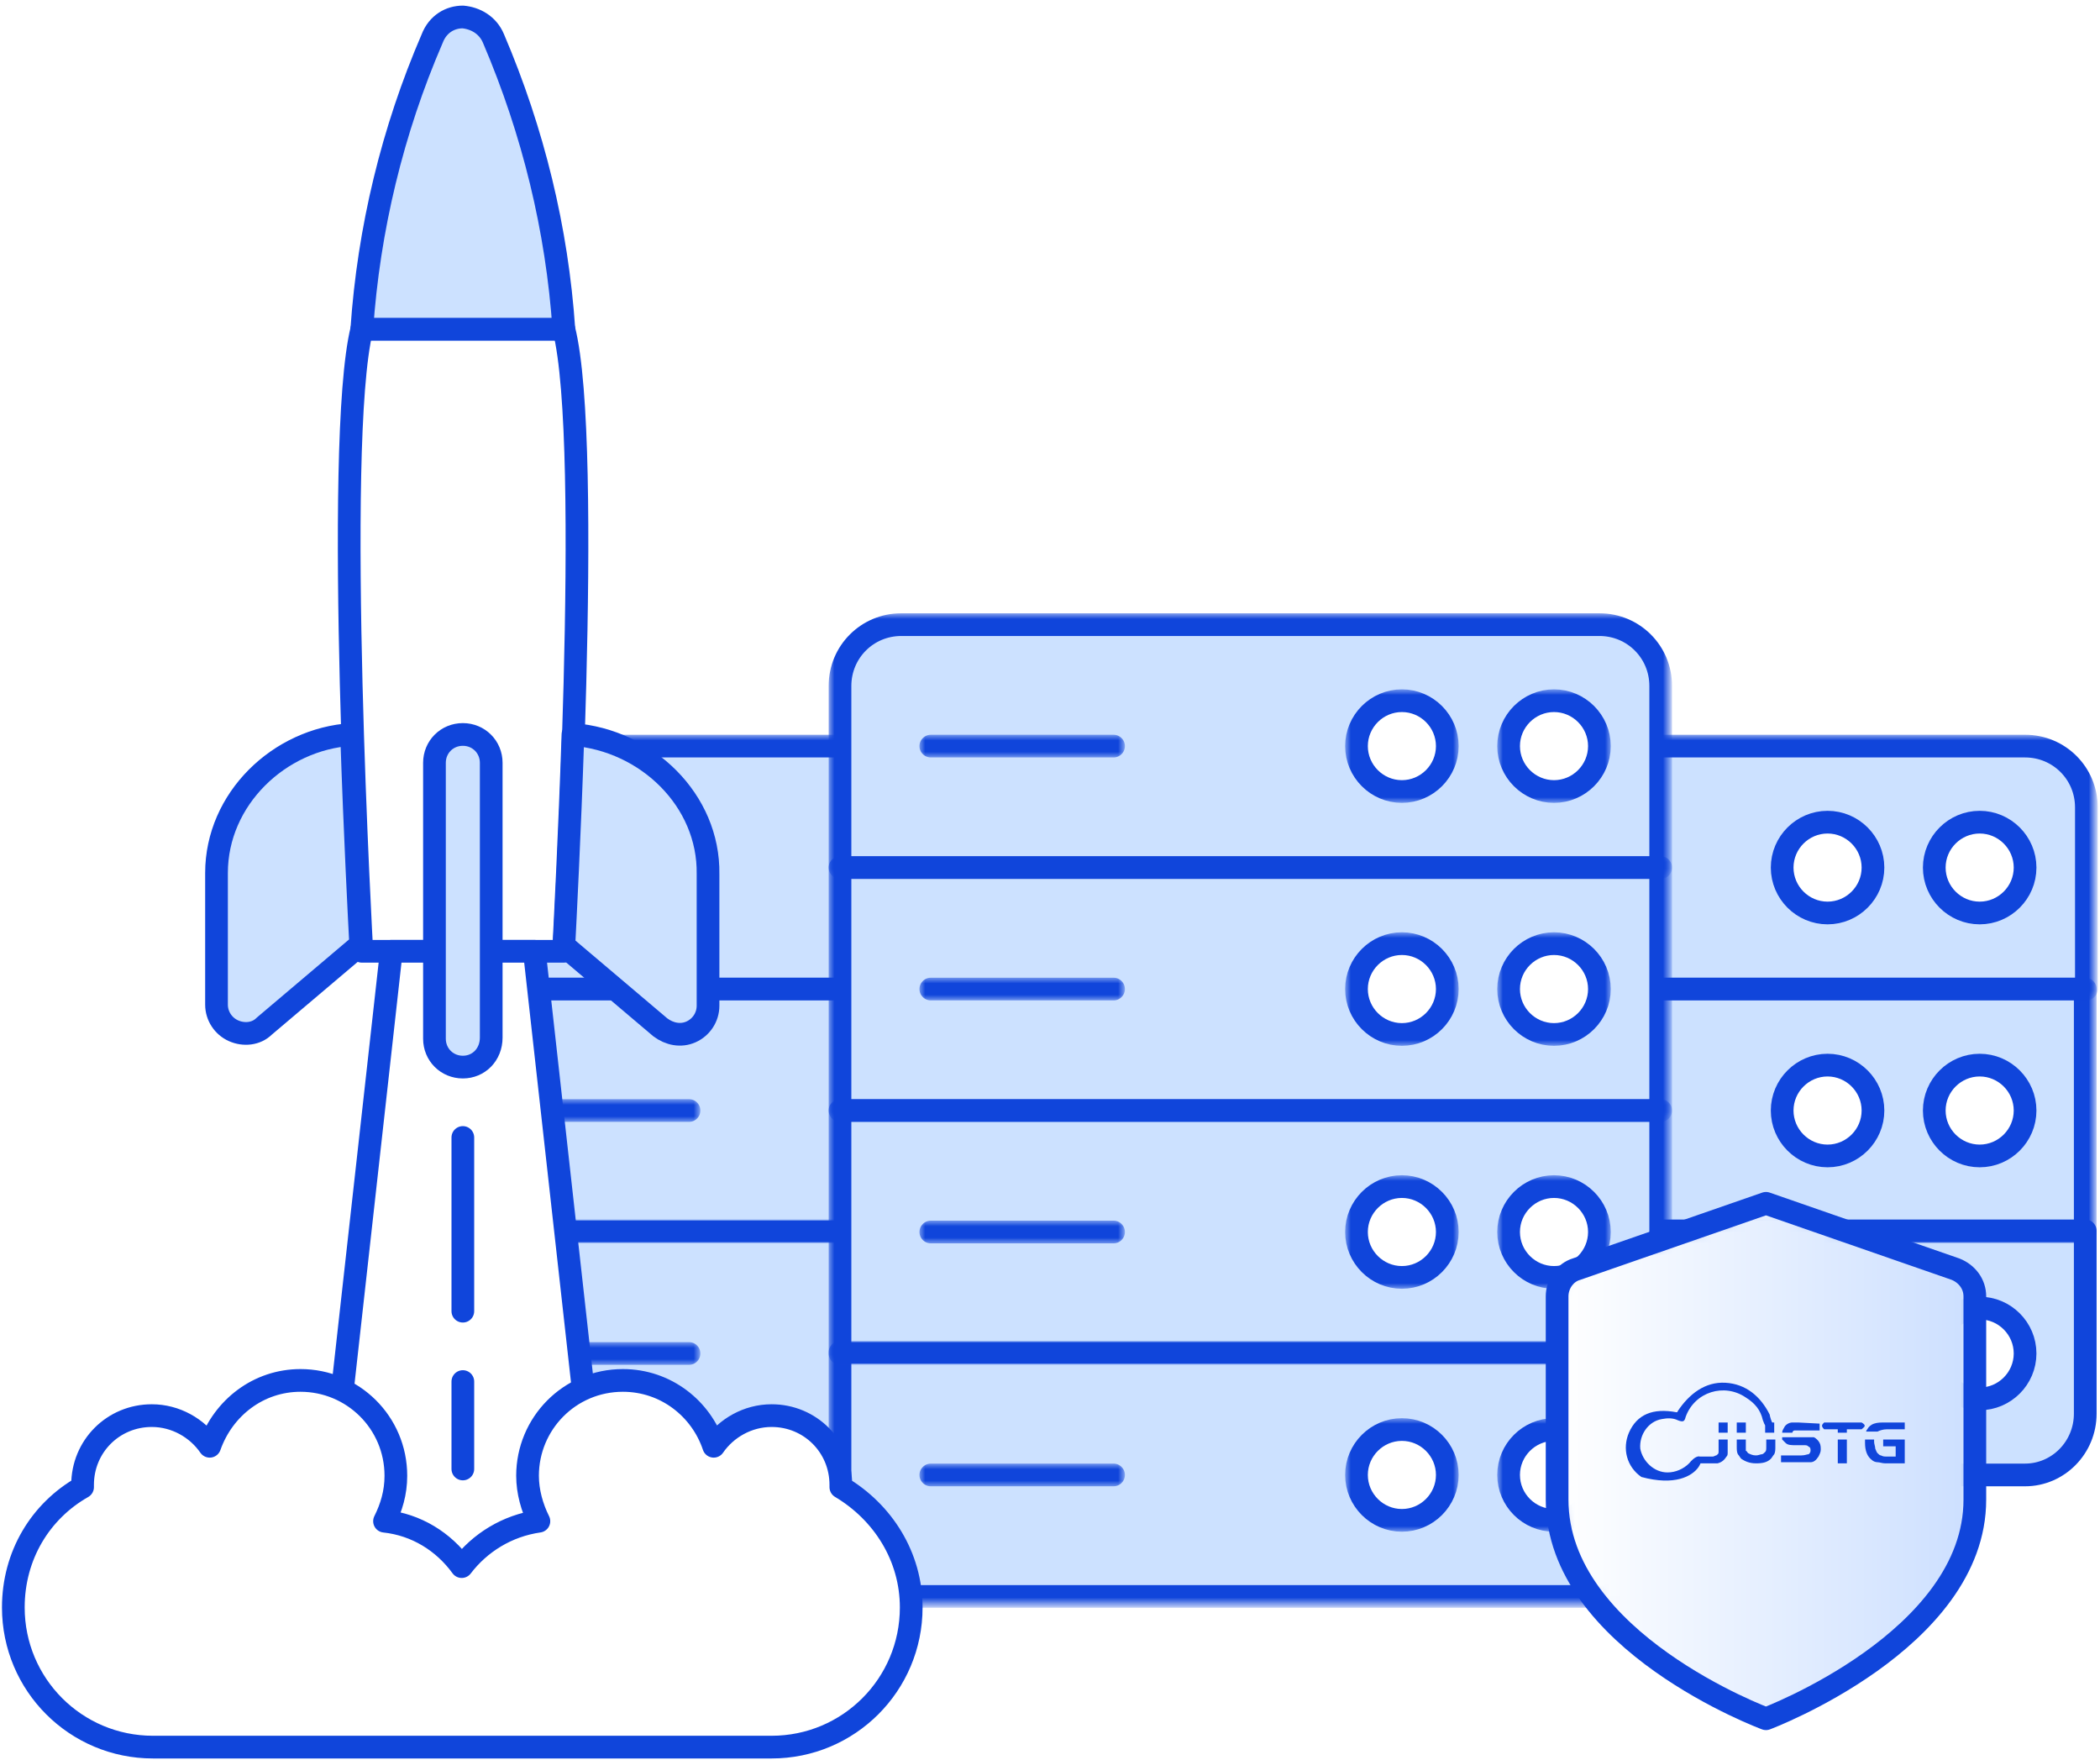 <?xml version="1.0" encoding="utf-8"?>
<!-- Generator: Adobe Illustrator 23.1.1, SVG Export Plug-In . SVG Version: 6.00 Build 0)  -->
<svg version="1.1" id="图层_1" xmlns="http://www.w3.org/2000/svg" xmlns:xlink="http://www.w3.org/1999/xlink" x="0px" y="0px"
	 viewBox="0 0 185 155" style="enable-background:new 0 0 185 155;" xml:space="preserve">
<style type="text/css">
	.st0{fill-rule:evenodd;clip-rule:evenodd;fill:#CCE1FF;}
	.st1{fill-rule:evenodd;clip-rule:evenodd;fill:#FFFFFF;}
	.st2{fill:none;stroke:#1045DB;stroke-width:2;stroke-linecap:round;stroke-linejoin:round;}
	.st3{filter:url(#Adobe_OpacityMaskFilter);}
	.st4{mask:url(#mask-2_1_);fill:none;stroke:#1045DB;stroke-width:2;stroke-linecap:round;stroke-linejoin:round;}
	.st5{filter:url(#Adobe_OpacityMaskFilter_1_);}
	.st6{mask:url(#mask-2_2_);fill:none;stroke:#1045DB;stroke-width:2;stroke-linecap:round;stroke-linejoin:round;}
	.st7{filter:url(#Adobe_OpacityMaskFilter_2_);}
	.st8{mask:url(#mask-2_3_);fill-rule:evenodd;clip-rule:evenodd;fill:#CCE1FF;}
	.st9{filter:url(#Adobe_OpacityMaskFilter_3_);}
	.st10{mask:url(#mask-2_4_);fill:none;stroke:#1045DB;stroke-width:2;stroke-linecap:round;stroke-linejoin:round;}
	.st11{filter:url(#Adobe_OpacityMaskFilter_4_);}
	.st12{mask:url(#mask-2_5_);fill:none;stroke:#1045DB;stroke-width:2;stroke-linecap:round;stroke-linejoin:round;}
	.st13{filter:url(#Adobe_OpacityMaskFilter_5_);}
	.st14{mask:url(#mask-2_6_);fill:none;stroke:#1045DB;stroke-width:2;stroke-linecap:round;stroke-linejoin:round;}
	.st15{filter:url(#Adobe_OpacityMaskFilter_6_);}
	.st16{mask:url(#mask-2_7_);fill:none;stroke:#1045DB;stroke-width:2;stroke-linecap:round;stroke-linejoin:round;}
	.st17{filter:url(#Adobe_OpacityMaskFilter_7_);}
	.st18{mask:url(#mask-2_8_);fill:none;stroke:#1045DB;stroke-width:2;stroke-linecap:round;stroke-linejoin:round;}
	.st19{filter:url(#Adobe_OpacityMaskFilter_8_);}
	.st20{mask:url(#mask-2_9_);fill:none;stroke:#1045DB;stroke-width:2;stroke-linecap:round;stroke-linejoin:round;}
	.st21{filter:url(#Adobe_OpacityMaskFilter_9_);}
	.st22{mask:url(#mask-2_10_);fill-rule:evenodd;clip-rule:evenodd;fill:#CCE1FF;}
	.st23{filter:url(#Adobe_OpacityMaskFilter_10_);}
	.st24{mask:url(#mask-2_11_);fill:none;stroke:#1045DB;stroke-width:2;stroke-linecap:round;stroke-linejoin:round;}
	.st25{filter:url(#Adobe_OpacityMaskFilter_11_);}
	.st26{mask:url(#mask-2_12_);fill:none;stroke:#1045DB;stroke-width:2;stroke-linecap:round;stroke-linejoin:round;}
	.st27{filter:url(#Adobe_OpacityMaskFilter_12_);}
	.st28{mask:url(#mask-2_13_);fill:none;stroke:#1045DB;stroke-width:2;stroke-linecap:round;stroke-linejoin:round;}
	.st29{filter:url(#Adobe_OpacityMaskFilter_13_);}
	.st30{mask:url(#mask-2_14_);fill-rule:evenodd;clip-rule:evenodd;fill:#FFFFFF;}
	.st31{filter:url(#Adobe_OpacityMaskFilter_14_);}
	.st32{mask:url(#mask-2_15_);fill:none;stroke:#1045DB;stroke-width:2;stroke-linecap:round;stroke-linejoin:round;}
	.st33{filter:url(#Adobe_OpacityMaskFilter_15_);}
	.st34{mask:url(#mask-2_16_);fill-rule:evenodd;clip-rule:evenodd;fill:#FFFFFF;}
	.st35{filter:url(#Adobe_OpacityMaskFilter_16_);}
	.st36{mask:url(#mask-2_17_);fill:none;stroke:#1045DB;stroke-width:2;stroke-linecap:round;stroke-linejoin:round;}
	.st37{filter:url(#Adobe_OpacityMaskFilter_17_);}
	.st38{mask:url(#mask-2_18_);fill-rule:evenodd;clip-rule:evenodd;fill:#FFFFFF;}
	.st39{filter:url(#Adobe_OpacityMaskFilter_18_);}
	.st40{mask:url(#mask-2_19_);fill:none;stroke:#1045DB;stroke-width:2;stroke-linecap:round;stroke-linejoin:round;}
	.st41{filter:url(#Adobe_OpacityMaskFilter_19_);}
	.st42{mask:url(#mask-2_20_);fill-rule:evenodd;clip-rule:evenodd;fill:#FFFFFF;}
	.st43{filter:url(#Adobe_OpacityMaskFilter_20_);}
	.st44{mask:url(#mask-2_21_);fill:none;stroke:#1045DB;stroke-width:2;stroke-linecap:round;stroke-linejoin:round;}
	.st45{filter:url(#Adobe_OpacityMaskFilter_21_);}
	.st46{mask:url(#mask-2_22_);fill-rule:evenodd;clip-rule:evenodd;fill:#FFFFFF;}
	.st47{filter:url(#Adobe_OpacityMaskFilter_22_);}
	.st48{mask:url(#mask-2_23_);fill:none;stroke:#1045DB;stroke-width:2;stroke-linecap:round;stroke-linejoin:round;}
	.st49{filter:url(#Adobe_OpacityMaskFilter_23_);}
	.st50{mask:url(#mask-2_24_);fill-rule:evenodd;clip-rule:evenodd;fill:#FFFFFF;}
	.st51{filter:url(#Adobe_OpacityMaskFilter_24_);}
	.st52{mask:url(#mask-2_25_);fill:none;stroke:#1045DB;stroke-width:2;stroke-linecap:round;stroke-linejoin:round;}
	.st53{filter:url(#Adobe_OpacityMaskFilter_25_);}
	.st54{mask:url(#mask-2_26_);fill:none;stroke:#1045DB;stroke-width:2;stroke-linecap:round;stroke-linejoin:round;}
	.st55{filter:url(#Adobe_OpacityMaskFilter_26_);}
	.st56{mask:url(#mask-2_27_);fill:none;stroke:#1045DB;stroke-width:2;stroke-linecap:round;stroke-linejoin:round;}
	.st57{filter:url(#Adobe_OpacityMaskFilter_27_);}
	.st58{mask:url(#mask-2_28_);fill:none;stroke:#1045DB;stroke-width:2;stroke-linecap:round;stroke-linejoin:round;}
	.st59{filter:url(#Adobe_OpacityMaskFilter_28_);}
	.st60{mask:url(#mask-2_29_);fill:none;stroke:#1045DB;stroke-width:2;stroke-linecap:round;stroke-linejoin:round;}
	.st61{filter:url(#Adobe_OpacityMaskFilter_29_);}
	.st62{mask:url(#mask-2_30_);fill-rule:evenodd;clip-rule:evenodd;fill:#FFFFFF;}
	.st63{filter:url(#Adobe_OpacityMaskFilter_30_);}
	.st64{mask:url(#mask-2_31_);fill:none;stroke:#1045DB;stroke-width:2;stroke-linecap:round;stroke-linejoin:round;}
	.st65{filter:url(#Adobe_OpacityMaskFilter_31_);}
	.st66{mask:url(#mask-2_32_);fill-rule:evenodd;clip-rule:evenodd;fill:#FFFFFF;}
	.st67{filter:url(#Adobe_OpacityMaskFilter_32_);}
	.st68{mask:url(#mask-2_33_);fill:none;stroke:#1045DB;stroke-width:2;stroke-linecap:round;stroke-linejoin:round;}
	.st69{filter:url(#Adobe_OpacityMaskFilter_33_);}
	.st70{mask:url(#mask-2_34_);fill:none;stroke:#1045DB;stroke-width:2;stroke-linecap:round;stroke-linejoin:round;}
	.st71{filter:url(#Adobe_OpacityMaskFilter_34_);}
	.st72{mask:url(#mask-4_1_);fill-rule:evenodd;clip-rule:evenodd;fill:url(#Fill-65_1_);}
	.st73{fill-rule:evenodd;clip-rule:evenodd;fill:#1045DB;}
</style>
<title>speed-server</title>
<desc>Created with Sketch.</desc>
<g id="Images">
	<g id="speed-server" transform="translate(0, -1)">
		<g id="Group-64" transform="translate(0, 0.721)">
			<path id="Fill-1" class="st0" d="M178.4,130.2h-61.5c-3,0-5.4-2.4-5.4-5.4V71.4c0-3,2.4-5.4,5.4-5.4h61.5c3,0,5.4,2.4,5.4,5.4
				v53.5C183.7,127.8,181.3,130.2,178.4,130.2"/>
			<path id="Fill-3" class="st1" d="M178.4,76.7c0,2.2-1.8,4-4,4c-2.2,0-4-1.8-4-4s1.8-4,4-4C176.6,72.7,178.4,74.5,178.4,76.7"/>
			<path id="Stroke-5" class="st2" d="M178.4,76.7c0,2.2-1.8,4-4,4c-2.2,0-4-1.8-4-4s1.8-4,4-4C176.6,72.7,178.4,74.5,178.4,76.7z"
				/>
			<path id="Fill-7" class="st1" d="M165,76.7c0,2.2-1.8,4-4,4c-2.2,0-4-1.8-4-4s1.8-4,4-4C163.2,72.7,165,74.5,165,76.7"/>
			<path id="Stroke-9" class="st2" d="M165,76.7c0,2.2-1.8,4-4,4c-2.2,0-4-1.8-4-4s1.8-4,4-4C163.2,72.7,165,74.5,165,76.7z"/>
			<path id="Fill-11" class="st1" d="M178.4,98.1c0,2.2-1.8,4-4,4c-2.2,0-4-1.8-4-4s1.8-4,4-4C176.6,94.1,178.4,95.9,178.4,98.1"/>
			<path id="Stroke-13" class="st2" d="M178.4,98.1c0,2.2-1.8,4-4,4c-2.2,0-4-1.8-4-4s1.8-4,4-4C176.6,94.1,178.4,95.9,178.4,98.1z"
				/>
			<path id="Fill-15" class="st1" d="M165,98.1c0,2.2-1.8,4-4,4c-2.2,0-4-1.8-4-4s1.8-4,4-4C163.2,94.1,165,95.9,165,98.1"/>
			<path id="Stroke-17" class="st2" d="M165,98.1c0,2.2-1.8,4-4,4c-2.2,0-4-1.8-4-4s1.8-4,4-4C163.2,94.1,165,95.9,165,98.1z"/>
			<path id="Fill-19" class="st1" d="M178.4,119.5c0,2.2-1.8,4-4,4c-2.2,0-4-1.8-4-4s1.8-4,4-4C176.6,115.5,178.4,117.3,178.4,119.5
				"/>
			<path id="Stroke-21" class="st2" d="M178.4,119.5c0,2.2-1.8,4-4,4c-2.2,0-4-1.8-4-4s1.8-4,4-4
				C176.6,115.5,178.4,117.3,178.4,119.5z"/>
			<path id="Fill-23" class="st1" d="M165,119.5c0,2.2-1.8,4-4,4c-2.2,0-4-1.8-4-4s1.8-4,4-4C163.2,115.5,165,117.3,165,119.5"/>
			<path id="Stroke-25" class="st2" d="M165,119.5c0,2.2-1.8,4-4,4c-2.2,0-4-1.8-4-4s1.8-4,4-4C163.2,115.5,165,117.3,165,119.5z"/>
			<path id="Stroke-27" class="st2" d="M178.4,130.2h-61.5c-3,0-5.4-2.4-5.4-5.4v-16.1h72.2v16.1
				C183.7,127.8,181.3,130.2,178.4,130.2z"/>
			<g id="Clip-30">
			</g>
			<defs>
				<filter id="Adobe_OpacityMaskFilter" filterUnits="userSpaceOnUse" x="110.5" y="86.4" width="74.2" height="23.4">
					<feColorMatrix  type="matrix" values="1 0 0 0 0  0 1 0 0 0  0 0 1 0 0  0 0 0 1 0"/>
				</filter>
			</defs>
			<mask maskUnits="userSpaceOnUse" x="110.5" y="86.4" width="74.2" height="23.4" id="mask-2_1_">
				<g class="st3">
					<polygon id="path-1_1_" class="st1" points="0,155.4 185,155.4 185,0.6 0,0.6 					"/>
				</g>
			</mask>
			<polygon id="Stroke-29" class="st4" points="111.5,108.8 183.7,108.8 183.7,87.4 111.5,87.4 			"/>
			<defs>
				<filter id="Adobe_OpacityMaskFilter_1_" filterUnits="userSpaceOnUse" x="110.5" y="65" width="74.2" height="23.4">
					<feColorMatrix  type="matrix" values="1 0 0 0 0  0 1 0 0 0  0 0 1 0 0  0 0 0 1 0"/>
				</filter>
			</defs>
			<mask maskUnits="userSpaceOnUse" x="110.5" y="65" width="74.2" height="23.4" id="mask-2_2_">
				<g class="st5">
					<polygon id="path-1_2_" class="st1" points="0,155.4 185,155.4 185,0.6 0,0.6 					"/>
				</g>
			</mask>
			<path id="Stroke-31" class="st6" d="M183.7,87.4h-72.2V71.4c0-3,2.4-5.4,5.4-5.4h61.5c3,0,5.4,2.4,5.4,5.4V87.4z"/>
			<defs>
				<filter id="Adobe_OpacityMaskFilter_2_" filterUnits="userSpaceOnUse" x="36.6" y="66" width="72.2" height="64.2">
					<feColorMatrix  type="matrix" values="1 0 0 0 0  0 1 0 0 0  0 0 1 0 0  0 0 0 1 0"/>
				</filter>
			</defs>
			<mask maskUnits="userSpaceOnUse" x="36.6" y="66" width="72.2" height="64.2" id="mask-2_3_">
				<g class="st7">
					<polygon id="path-1_3_" class="st1" points="0,155.4 185,155.4 185,0.6 0,0.6 					"/>
				</g>
			</mask>
			<path id="Fill-32" class="st8" d="M103.4,130.2H41.9c-3,0-5.4-2.4-5.4-5.4V71.4c0-3,2.4-5.4,5.4-5.4h61.5c3,0,5.4,2.4,5.4,5.4
				v53.5C108.8,127.8,106.4,130.2,103.4,130.2"/>
			<defs>
				<filter id="Adobe_OpacityMaskFilter_3_" filterUnits="userSpaceOnUse" x="43.6" y="118.5" width="18.1" height="2">
					<feColorMatrix  type="matrix" values="1 0 0 0 0  0 1 0 0 0  0 0 1 0 0  0 0 0 1 0"/>
				</filter>
			</defs>
			<mask maskUnits="userSpaceOnUse" x="43.6" y="118.5" width="18.1" height="2" id="mask-2_4_">
				<g class="st9">
					<polygon id="path-1_4_" class="st1" points="0,155.4 185,155.4 185,0.6 0,0.6 					"/>
				</g>
			</mask>
			<path id="Stroke-33" class="st10" d="M44.6,119.5h16.1"/>
			<defs>
				<filter id="Adobe_OpacityMaskFilter_4_" filterUnits="userSpaceOnUse" x="43.6" y="97.1" width="18.1" height="2">
					<feColorMatrix  type="matrix" values="1 0 0 0 0  0 1 0 0 0  0 0 1 0 0  0 0 0 1 0"/>
				</filter>
			</defs>
			<mask maskUnits="userSpaceOnUse" x="43.6" y="97.1" width="18.1" height="2" id="mask-2_5_">
				<g class="st11">
					<polygon id="path-1_5_" class="st1" points="0,155.4 185,155.4 185,0.6 0,0.6 					"/>
				</g>
			</mask>
			<path id="Stroke-34" class="st12" d="M44.6,98.1h16.1"/>
			<defs>
				<filter id="Adobe_OpacityMaskFilter_5_" filterUnits="userSpaceOnUse" x="43.6" y="75.7" width="18.1" height="2">
					<feColorMatrix  type="matrix" values="1 0 0 0 0  0 1 0 0 0  0 0 1 0 0  0 0 0 1 0"/>
				</filter>
			</defs>
			<mask maskUnits="userSpaceOnUse" x="43.6" y="75.7" width="18.1" height="2" id="mask-2_6_">
				<g class="st13">
					<polygon id="path-1_6_" class="st1" points="0,155.4 185,155.4 185,0.6 0,0.6 					"/>
				</g>
			</mask>
			<path id="Stroke-35" class="st14" d="M44.6,76.7h16.1"/>
			<defs>
				<filter id="Adobe_OpacityMaskFilter_6_" filterUnits="userSpaceOnUse" x="35.6" y="107.8" width="74.2" height="23.4">
					<feColorMatrix  type="matrix" values="1 0 0 0 0  0 1 0 0 0  0 0 1 0 0  0 0 0 1 0"/>
				</filter>
			</defs>
			<mask maskUnits="userSpaceOnUse" x="35.6" y="107.8" width="74.2" height="23.4" id="mask-2_7_">
				<g class="st15">
					<polygon id="path-1_7_" class="st1" points="0,155.4 185,155.4 185,0.6 0,0.6 					"/>
				</g>
			</mask>
			<path id="Stroke-36" class="st16" d="M103.4,130.2H41.9c-3,0-5.4-2.4-5.4-5.4v-16.1h72.2v16.1
				C108.8,127.8,106.4,130.2,103.4,130.2z"/>
			<defs>
				<filter id="Adobe_OpacityMaskFilter_7_" filterUnits="userSpaceOnUse" x="35.6" y="86.4" width="74.2" height="23.4">
					<feColorMatrix  type="matrix" values="1 0 0 0 0  0 1 0 0 0  0 0 1 0 0  0 0 0 1 0"/>
				</filter>
			</defs>
			<mask maskUnits="userSpaceOnUse" x="35.6" y="86.4" width="74.2" height="23.4" id="mask-2_8_">
				<g class="st17">
					<polygon id="path-1_8_" class="st1" points="0,155.4 185,155.4 185,0.6 0,0.6 					"/>
				</g>
			</mask>
			<polygon id="Stroke-37" class="st18" points="36.6,108.8 108.8,108.8 108.8,87.4 36.6,87.4 			"/>
			<defs>
				<filter id="Adobe_OpacityMaskFilter_8_" filterUnits="userSpaceOnUse" x="35.6" y="65" width="74.2" height="23.4">
					<feColorMatrix  type="matrix" values="1 0 0 0 0  0 1 0 0 0  0 0 1 0 0  0 0 0 1 0"/>
				</filter>
			</defs>
			<mask maskUnits="userSpaceOnUse" x="35.6" y="65" width="74.2" height="23.4" id="mask-2_9_">
				<g class="st19">
					<polygon id="path-1_9_" class="st1" points="0,155.4 185,155.4 185,0.6 0,0.6 					"/>
				</g>
			</mask>
			<path id="Stroke-38" class="st20" d="M108.8,87.4H36.6V71.4c0-3,2.4-5.4,5.4-5.4h61.5c3,0,5.4,2.4,5.4,5.4V87.4z"/>
			<defs>
				<filter id="Adobe_OpacityMaskFilter_9_" filterUnits="userSpaceOnUse" x="74" y="55.3" width="72.2" height="85.6">
					<feColorMatrix  type="matrix" values="1 0 0 0 0  0 1 0 0 0  0 0 1 0 0  0 0 0 1 0"/>
				</filter>
			</defs>
			<mask maskUnits="userSpaceOnUse" x="74" y="55.3" width="72.2" height="85.6" id="mask-2_10_">
				<g class="st21">
					<polygon id="path-1_10_" class="st1" points="0,155.4 185,155.4 185,0.6 0,0.6 					"/>
				</g>
			</mask>
			<path id="Fill-39" class="st22" d="M140.9,140.9H79.4c-3,0-5.4-2.4-5.4-5.4V60.7c0-3,2.4-5.4,5.4-5.4h61.5c3,0,5.4,2.4,5.4,5.4
				v74.9C146.3,138.5,143.9,140.9,140.9,140.9"/>
			<defs>
				<filter id="Adobe_OpacityMaskFilter_10_" filterUnits="userSpaceOnUse" x="81" y="129.2" width="18.1" height="2">
					<feColorMatrix  type="matrix" values="1 0 0 0 0  0 1 0 0 0  0 0 1 0 0  0 0 0 1 0"/>
				</filter>
			</defs>
			<mask maskUnits="userSpaceOnUse" x="81" y="129.2" width="18.1" height="2" id="mask-2_11_">
				<g class="st23">
					<polygon id="path-1_11_" class="st1" points="0,155.4 185,155.4 185,0.6 0,0.6 					"/>
				</g>
			</mask>
			<path id="Stroke-40" class="st24" d="M82,130.2h16.1"/>
			<defs>
				<filter id="Adobe_OpacityMaskFilter_11_" filterUnits="userSpaceOnUse" x="81" y="107.8" width="18.1" height="2">
					<feColorMatrix  type="matrix" values="1 0 0 0 0  0 1 0 0 0  0 0 1 0 0  0 0 0 1 0"/>
				</filter>
			</defs>
			<mask maskUnits="userSpaceOnUse" x="81" y="107.8" width="18.1" height="2" id="mask-2_12_">
				<g class="st25">
					<polygon id="path-1_12_" class="st1" points="0,155.4 185,155.4 185,0.6 0,0.6 					"/>
				</g>
			</mask>
			<path id="Stroke-41" class="st26" d="M82,108.8h16.1"/>
			<defs>
				<filter id="Adobe_OpacityMaskFilter_12_" filterUnits="userSpaceOnUse" x="81" y="65" width="18.1" height="2">
					<feColorMatrix  type="matrix" values="1 0 0 0 0  0 1 0 0 0  0 0 1 0 0  0 0 0 1 0"/>
				</filter>
			</defs>
			<mask maskUnits="userSpaceOnUse" x="81" y="65" width="18.1" height="2" id="mask-2_13_">
				<g class="st27">
					<polygon id="path-1_13_" class="st1" points="0,155.4 185,155.4 185,0.6 0,0.6 					"/>
				</g>
			</mask>
			<path id="Stroke-42" class="st28" d="M82,66h16.1"/>
			<defs>
				<filter id="Adobe_OpacityMaskFilter_13_" filterUnits="userSpaceOnUse" x="132.9" y="62" width="8" height="8">
					<feColorMatrix  type="matrix" values="1 0 0 0 0  0 1 0 0 0  0 0 1 0 0  0 0 0 1 0"/>
				</filter>
			</defs>
			<mask maskUnits="userSpaceOnUse" x="132.9" y="62" width="8" height="8" id="mask-2_14_">
				<g class="st29">
					<polygon id="path-1_14_" class="st1" points="0,155.4 185,155.4 185,0.6 0,0.6 					"/>
				</g>
			</mask>
			<path id="Fill-43" class="st30" d="M140.9,66c0,2.2-1.8,4-4,4c-2.2,0-4-1.8-4-4c0-2.2,1.8-4,4-4C139.1,62,140.9,63.8,140.9,66"/>
			<defs>
				<filter id="Adobe_OpacityMaskFilter_14_" filterUnits="userSpaceOnUse" x="131.9" y="61" width="10" height="10">
					<feColorMatrix  type="matrix" values="1 0 0 0 0  0 1 0 0 0  0 0 1 0 0  0 0 0 1 0"/>
				</filter>
			</defs>
			<mask maskUnits="userSpaceOnUse" x="131.9" y="61" width="10" height="10" id="mask-2_15_">
				<g class="st31">
					<polygon id="path-1_15_" class="st1" points="0,155.4 185,155.4 185,0.6 0,0.6 					"/>
				</g>
			</mask>
			<path id="Stroke-44" class="st32" d="M140.9,66c0,2.2-1.8,4-4,4c-2.2,0-4-1.8-4-4c0-2.2,1.8-4,4-4C139.1,62,140.9,63.8,140.9,66z
				"/>
			<defs>
				<filter id="Adobe_OpacityMaskFilter_15_" filterUnits="userSpaceOnUse" x="119.5" y="62" width="8" height="8">
					<feColorMatrix  type="matrix" values="1 0 0 0 0  0 1 0 0 0  0 0 1 0 0  0 0 0 1 0"/>
				</filter>
			</defs>
			<mask maskUnits="userSpaceOnUse" x="119.5" y="62" width="8" height="8" id="mask-2_16_">
				<g class="st33">
					<polygon id="path-1_16_" class="st1" points="0,155.4 185,155.4 185,0.6 0,0.6 					"/>
				</g>
			</mask>
			<path id="Fill-45" class="st34" d="M127.5,66c0,2.2-1.8,4-4,4c-2.2,0-4-1.8-4-4c0-2.2,1.8-4,4-4C125.7,62,127.5,63.8,127.5,66"/>
			<defs>
				<filter id="Adobe_OpacityMaskFilter_16_" filterUnits="userSpaceOnUse" x="118.5" y="61" width="10" height="10">
					<feColorMatrix  type="matrix" values="1 0 0 0 0  0 1 0 0 0  0 0 1 0 0  0 0 0 1 0"/>
				</filter>
			</defs>
			<mask maskUnits="userSpaceOnUse" x="118.5" y="61" width="10" height="10" id="mask-2_17_">
				<g class="st35">
					<polygon id="path-1_17_" class="st1" points="0,155.4 185,155.4 185,0.6 0,0.6 					"/>
				</g>
			</mask>
			<path id="Stroke-46" class="st36" d="M127.5,66c0,2.2-1.8,4-4,4c-2.2,0-4-1.8-4-4c0-2.2,1.8-4,4-4C125.7,62,127.5,63.8,127.5,66z
				"/>
			<defs>
				<filter id="Adobe_OpacityMaskFilter_17_" filterUnits="userSpaceOnUse" x="132.9" y="104.8" width="8" height="8">
					<feColorMatrix  type="matrix" values="1 0 0 0 0  0 1 0 0 0  0 0 1 0 0  0 0 0 1 0"/>
				</filter>
			</defs>
			<mask maskUnits="userSpaceOnUse" x="132.9" y="104.8" width="8" height="8" id="mask-2_18_">
				<g class="st37">
					<polygon id="path-1_18_" class="st1" points="0,155.4 185,155.4 185,0.6 0,0.6 					"/>
				</g>
			</mask>
			<path id="Fill-47" class="st38" d="M140.9,108.8c0,2.2-1.8,4-4,4c-2.2,0-4-1.8-4-4c0-2.2,1.8-4,4-4
				C139.1,104.8,140.9,106.6,140.9,108.8"/>
			<defs>
				<filter id="Adobe_OpacityMaskFilter_18_" filterUnits="userSpaceOnUse" x="131.9" y="103.8" width="10" height="10">
					<feColorMatrix  type="matrix" values="1 0 0 0 0  0 1 0 0 0  0 0 1 0 0  0 0 0 1 0"/>
				</filter>
			</defs>
			<mask maskUnits="userSpaceOnUse" x="131.9" y="103.8" width="10" height="10" id="mask-2_19_">
				<g class="st39">
					<polygon id="path-1_19_" class="st1" points="0,155.4 185,155.4 185,0.6 0,0.6 					"/>
				</g>
			</mask>
			<path id="Stroke-48" class="st40" d="M140.9,108.8c0,2.2-1.8,4-4,4c-2.2,0-4-1.8-4-4c0-2.2,1.8-4,4-4
				C139.1,104.8,140.9,106.6,140.9,108.8z"/>
			<defs>
				<filter id="Adobe_OpacityMaskFilter_19_" filterUnits="userSpaceOnUse" x="119.5" y="104.8" width="8" height="8">
					<feColorMatrix  type="matrix" values="1 0 0 0 0  0 1 0 0 0  0 0 1 0 0  0 0 0 1 0"/>
				</filter>
			</defs>
			<mask maskUnits="userSpaceOnUse" x="119.5" y="104.8" width="8" height="8" id="mask-2_20_">
				<g class="st41">
					<polygon id="path-1_20_" class="st1" points="0,155.4 185,155.4 185,0.6 0,0.6 					"/>
				</g>
			</mask>
			<path id="Fill-49" class="st42" d="M127.5,108.8c0,2.2-1.8,4-4,4c-2.2,0-4-1.8-4-4c0-2.2,1.8-4,4-4
				C125.7,104.8,127.5,106.6,127.5,108.8"/>
			<defs>
				<filter id="Adobe_OpacityMaskFilter_20_" filterUnits="userSpaceOnUse" x="118.5" y="103.8" width="10" height="10">
					<feColorMatrix  type="matrix" values="1 0 0 0 0  0 1 0 0 0  0 0 1 0 0  0 0 0 1 0"/>
				</filter>
			</defs>
			<mask maskUnits="userSpaceOnUse" x="118.5" y="103.8" width="10" height="10" id="mask-2_21_">
				<g class="st43">
					<polygon id="path-1_21_" class="st1" points="0,155.4 185,155.4 185,0.6 0,0.6 					"/>
				</g>
			</mask>
			<path id="Stroke-50" class="st44" d="M127.5,108.8c0,2.2-1.8,4-4,4c-2.2,0-4-1.8-4-4c0-2.2,1.8-4,4-4
				C125.7,104.8,127.5,106.6,127.5,108.8z"/>
			<defs>
				<filter id="Adobe_OpacityMaskFilter_21_" filterUnits="userSpaceOnUse" x="132.9" y="126.2" width="8" height="8">
					<feColorMatrix  type="matrix" values="1 0 0 0 0  0 1 0 0 0  0 0 1 0 0  0 0 0 1 0"/>
				</filter>
			</defs>
			<mask maskUnits="userSpaceOnUse" x="132.9" y="126.2" width="8" height="8" id="mask-2_22_">
				<g class="st45">
					<polygon id="path-1_22_" class="st1" points="0,155.4 185,155.4 185,0.6 0,0.6 					"/>
				</g>
			</mask>
			<path id="Fill-51" class="st46" d="M140.9,130.2c0,2.2-1.8,4-4,4c-2.2,0-4-1.8-4-4c0-2.2,1.8-4,4-4
				C139.1,126.2,140.9,128,140.9,130.2"/>
			<defs>
				<filter id="Adobe_OpacityMaskFilter_22_" filterUnits="userSpaceOnUse" x="131.9" y="125.2" width="10" height="10">
					<feColorMatrix  type="matrix" values="1 0 0 0 0  0 1 0 0 0  0 0 1 0 0  0 0 0 1 0"/>
				</filter>
			</defs>
			<mask maskUnits="userSpaceOnUse" x="131.9" y="125.2" width="10" height="10" id="mask-2_23_">
				<g class="st47">
					<polygon id="path-1_23_" class="st1" points="0,155.4 185,155.4 185,0.6 0,0.6 					"/>
				</g>
			</mask>
			<path id="Stroke-52" class="st48" d="M140.9,130.2c0,2.2-1.8,4-4,4c-2.2,0-4-1.8-4-4c0-2.2,1.8-4,4-4
				C139.1,126.2,140.9,128,140.9,130.2z"/>
			<defs>
				<filter id="Adobe_OpacityMaskFilter_23_" filterUnits="userSpaceOnUse" x="119.5" y="126.2" width="8" height="8">
					<feColorMatrix  type="matrix" values="1 0 0 0 0  0 1 0 0 0  0 0 1 0 0  0 0 0 1 0"/>
				</filter>
			</defs>
			<mask maskUnits="userSpaceOnUse" x="119.5" y="126.2" width="8" height="8" id="mask-2_24_">
				<g class="st49">
					<polygon id="path-1_24_" class="st1" points="0,155.4 185,155.4 185,0.6 0,0.6 					"/>
				</g>
			</mask>
			<path id="Fill-53" class="st50" d="M127.5,130.2c0,2.2-1.8,4-4,4c-2.2,0-4-1.8-4-4c0-2.2,1.8-4,4-4
				C125.7,126.2,127.5,128,127.5,130.2"/>
			<defs>
				<filter id="Adobe_OpacityMaskFilter_24_" filterUnits="userSpaceOnUse" x="118.5" y="125.2" width="10" height="10">
					<feColorMatrix  type="matrix" values="1 0 0 0 0  0 1 0 0 0  0 0 1 0 0  0 0 0 1 0"/>
				</filter>
			</defs>
			<mask maskUnits="userSpaceOnUse" x="118.5" y="125.2" width="10" height="10" id="mask-2_25_">
				<g class="st51">
					<polygon id="path-1_25_" class="st1" points="0,155.4 185,155.4 185,0.6 0,0.6 					"/>
				</g>
			</mask>
			<path id="Stroke-54" class="st52" d="M127.5,130.2c0,2.2-1.8,4-4,4c-2.2,0-4-1.8-4-4c0-2.2,1.8-4,4-4
				C125.7,126.2,127.5,128,127.5,130.2z"/>
			<defs>
				<filter id="Adobe_OpacityMaskFilter_25_" filterUnits="userSpaceOnUse" x="73" y="118.5" width="74.2" height="23.4">
					<feColorMatrix  type="matrix" values="1 0 0 0 0  0 1 0 0 0  0 0 1 0 0  0 0 0 1 0"/>
				</filter>
			</defs>
			<mask maskUnits="userSpaceOnUse" x="73" y="118.5" width="74.2" height="23.4" id="mask-2_26_">
				<g class="st53">
					<polygon id="path-1_26_" class="st1" points="0,155.4 185,155.4 185,0.6 0,0.6 					"/>
				</g>
			</mask>
			<path id="Stroke-55" class="st54" d="M140.9,140.9H79.4c-3,0-5.4-2.4-5.4-5.4v-16.1h72.2v16.1
				C146.3,138.5,143.9,140.9,140.9,140.9z"/>
			<defs>
				<filter id="Adobe_OpacityMaskFilter_26_" filterUnits="userSpaceOnUse" x="73" y="97.1" width="74.2" height="23.4">
					<feColorMatrix  type="matrix" values="1 0 0 0 0  0 1 0 0 0  0 0 1 0 0  0 0 0 1 0"/>
				</filter>
			</defs>
			<mask maskUnits="userSpaceOnUse" x="73" y="97.1" width="74.2" height="23.4" id="mask-2_27_">
				<g class="st55">
					<polygon id="path-1_27_" class="st1" points="0,155.4 185,155.4 185,0.6 0,0.6 					"/>
				</g>
			</mask>
			<polygon id="Stroke-56" class="st56" points="74,119.5 146.3,119.5 146.3,98.1 74,98.1 			"/>
			<defs>
				<filter id="Adobe_OpacityMaskFilter_27_" filterUnits="userSpaceOnUse" x="73" y="54.3" width="74.2" height="23.4">
					<feColorMatrix  type="matrix" values="1 0 0 0 0  0 1 0 0 0  0 0 1 0 0  0 0 0 1 0"/>
				</filter>
			</defs>
			<mask maskUnits="userSpaceOnUse" x="73" y="54.3" width="74.2" height="23.4" id="mask-2_28_">
				<g class="st57">
					<polygon id="path-1_28_" class="st1" points="0,155.4 185,155.4 185,0.6 0,0.6 					"/>
				</g>
			</mask>
			<path id="Stroke-57" class="st58" d="M146.3,76.7H74V60.7c0-3,2.4-5.4,5.4-5.4h61.5c3,0,5.4,2.4,5.4,5.4V76.7z"/>
			<defs>
				<filter id="Adobe_OpacityMaskFilter_28_" filterUnits="userSpaceOnUse" x="81" y="86.4" width="18.1" height="2">
					<feColorMatrix  type="matrix" values="1 0 0 0 0  0 1 0 0 0  0 0 1 0 0  0 0 0 1 0"/>
				</filter>
			</defs>
			<mask maskUnits="userSpaceOnUse" x="81" y="86.4" width="18.1" height="2" id="mask-2_29_">
				<g class="st59">
					<polygon id="path-1_29_" class="st1" points="0,155.4 185,155.4 185,0.6 0,0.6 					"/>
				</g>
			</mask>
			<path id="Stroke-58" class="st60" d="M82,87.4h16.1"/>
			<defs>
				<filter id="Adobe_OpacityMaskFilter_29_" filterUnits="userSpaceOnUse" x="132.9" y="83.4" width="8" height="8">
					<feColorMatrix  type="matrix" values="1 0 0 0 0  0 1 0 0 0  0 0 1 0 0  0 0 0 1 0"/>
				</filter>
			</defs>
			<mask maskUnits="userSpaceOnUse" x="132.9" y="83.4" width="8" height="8" id="mask-2_30_">
				<g class="st61">
					<polygon id="path-1_30_" class="st1" points="0,155.4 185,155.4 185,0.6 0,0.6 					"/>
				</g>
			</mask>
			<path id="Fill-59" class="st62" d="M140.9,87.4c0,2.2-1.8,4-4,4c-2.2,0-4-1.8-4-4c0-2.2,1.8-4,4-4
				C139.1,83.4,140.9,85.2,140.9,87.4"/>
			<defs>
				<filter id="Adobe_OpacityMaskFilter_30_" filterUnits="userSpaceOnUse" x="131.9" y="82.4" width="10" height="10">
					<feColorMatrix  type="matrix" values="1 0 0 0 0  0 1 0 0 0  0 0 1 0 0  0 0 0 1 0"/>
				</filter>
			</defs>
			<mask maskUnits="userSpaceOnUse" x="131.9" y="82.4" width="10" height="10" id="mask-2_31_">
				<g class="st63">
					<polygon id="path-1_31_" class="st1" points="0,155.4 185,155.4 185,0.6 0,0.6 					"/>
				</g>
			</mask>
			<path id="Stroke-60" class="st64" d="M140.9,87.4c0,2.2-1.8,4-4,4c-2.2,0-4-1.8-4-4c0-2.2,1.8-4,4-4
				C139.1,83.4,140.9,85.2,140.9,87.4z"/>
			<defs>
				<filter id="Adobe_OpacityMaskFilter_31_" filterUnits="userSpaceOnUse" x="119.5" y="83.4" width="8" height="8">
					<feColorMatrix  type="matrix" values="1 0 0 0 0  0 1 0 0 0  0 0 1 0 0  0 0 0 1 0"/>
				</filter>
			</defs>
			<mask maskUnits="userSpaceOnUse" x="119.5" y="83.4" width="8" height="8" id="mask-2_32_">
				<g class="st65">
					<polygon id="path-1_32_" class="st1" points="0,155.4 185,155.4 185,0.6 0,0.6 					"/>
				</g>
			</mask>
			<path id="Fill-61" class="st66" d="M127.5,87.4c0,2.2-1.8,4-4,4c-2.2,0-4-1.8-4-4c0-2.2,1.8-4,4-4
				C125.7,83.4,127.5,85.2,127.5,87.4"/>
			<defs>
				<filter id="Adobe_OpacityMaskFilter_32_" filterUnits="userSpaceOnUse" x="118.5" y="82.4" width="10" height="10">
					<feColorMatrix  type="matrix" values="1 0 0 0 0  0 1 0 0 0  0 0 1 0 0  0 0 0 1 0"/>
				</filter>
			</defs>
			<mask maskUnits="userSpaceOnUse" x="118.5" y="82.4" width="10" height="10" id="mask-2_33_">
				<g class="st67">
					<polygon id="path-1_33_" class="st1" points="0,155.4 185,155.4 185,0.6 0,0.6 					"/>
				</g>
			</mask>
			<path id="Stroke-62" class="st68" d="M127.5,87.4c0,2.2-1.8,4-4,4c-2.2,0-4-1.8-4-4c0-2.2,1.8-4,4-4
				C125.7,83.4,127.5,85.2,127.5,87.4z"/>
			<defs>
				<filter id="Adobe_OpacityMaskFilter_33_" filterUnits="userSpaceOnUse" x="73" y="75.7" width="74.2" height="23.4">
					<feColorMatrix  type="matrix" values="1 0 0 0 0  0 1 0 0 0  0 0 1 0 0  0 0 0 1 0"/>
				</filter>
			</defs>
			<mask maskUnits="userSpaceOnUse" x="73" y="75.7" width="74.2" height="23.4" id="mask-2_34_">
				<g class="st69">
					<polygon id="path-1_34_" class="st1" points="0,155.4 185,155.4 185,0.6 0,0.6 					"/>
				</g>
			</mask>
			<polygon id="Stroke-63" class="st70" points="74,98.1 146.3,98.1 146.3,76.7 74,76.7 			"/>
		</g>
		<g id="Group-67" transform="translate(136.315, 106.461)">
			<g id="Clip-66">
			</g>
			<defs>
				<filter id="Adobe_OpacityMaskFilter_34_" filterUnits="userSpaceOnUse" x="0.9" y="0.6" width="36.8" height="45.3">
					<feColorMatrix  type="matrix" values="1 0 0 0 0  0 1 0 0 0  0 0 1 0 0  0 0 0 1 0"/>
				</filter>
			</defs>
			<mask maskUnits="userSpaceOnUse" x="0.9" y="0.6" width="36.8" height="45.3" id="mask-4_1_">
				<g class="st71">
					<path id="path-3_1_" class="st1" d="M2.6,6.4c-1,0.4-1.7,1.3-1.7,2.4l0,0v17.9c0,12.4,18.4,19.3,18.4,19.3l0,0
						c0,0,18.4-6.8,18.4-19.3l0,0V8.8c0-1.1-0.7-2.1-1.7-2.4l0,0L19.3,0.6L2.6,6.4z"/>
				</g>
			</mask>
			
				<linearGradient id="Fill-65_1_" gradientUnits="userSpaceOnUse" x1="-115.886" y1="44.172" x2="-114.886" y2="44.172" gradientTransform="matrix(36.79 0 0 -45.344 4264.308 2026.161)">
				<stop  offset="0" style="stop-color:#FFFFFF"/>
				<stop  offset="1" style="stop-color:#CCDFFF"/>
			</linearGradient>
			<path id="Fill-65" class="st72" d="M2.6,6.4c-1,0.4-1.7,1.3-1.7,2.4l0,0v17.9c0,12.4,18.4,19.3,18.4,19.3l0,0
				c0,0,18.4-6.8,18.4-19.3l0,0V8.8c0-1.1-0.7-2.1-1.7-2.4l0,0L19.3,0.6L2.6,6.4z"/>
		</g>
		<g id="Group-108" transform="translate(1.274, 1.995)">
			<path id="Stroke-68" class="st2" d="M154.3,105l16.7,5.8c1,0.4,1.7,1.3,1.7,2.4v17.9c0,12.4-18.4,19.3-18.4,19.3
				s-18.4-6.8-18.4-19.3v-17.9c0-1.1,0.7-2.1,1.7-2.4L154.3,105z"/>
			<path id="Fill-76" class="st1" d="M48.4,28H30.6c-2.5,10.2,0,54.8,0,54.8h17.8C48.4,82.8,51,38.2,48.4,28"/>
			<path id="Stroke-78" class="st2" d="M48.4,28H30.6c-2.5,10.2,0,54.8,0,54.8h17.8C48.4,82.8,51,38.2,48.4,28z"/>
			<path id="Fill-80" class="st0" d="M29.7,63.7c-6.4,0.4-11.9,5.7-11.9,12.2v11.6c0,1,0.6,1.9,1.5,2.3c0.9,0.4,2,0.3,2.7-0.4
				l8.5-7.2C30.4,80.3,30,72.7,29.7,63.7"/>
			<polygon id="Fill-82" class="st1" points="45.8,82.8 33.2,82.8 27.1,137.5 51.9,137.5 			"/>
			<polygon id="Stroke-84" class="st2" points="45.8,82.8 33.2,82.8 27.1,137.5 51.9,137.5 			"/>
			<path id="Fill-86" class="st0" d="M39.5,93L39.5,93c-1.4,0-2.5-1.1-2.5-2.5V66.2c0-1.4,1.1-2.5,2.5-2.5c1.4,0,2.5,1.1,2.5,2.5
				v24.2C42,91.9,40.9,93,39.5,93"/>
			<path id="Stroke-88" class="st2" d="M39.5,93L39.5,93c-1.4,0-2.5-1.1-2.5-2.5V66.2c0-1.4,1.1-2.5,2.5-2.5c1.4,0,2.5,1.1,2.5,2.5
				v24.2C42,91.9,40.9,93,39.5,93z"/>
			<path id="Stroke-90" class="st2" d="M39.5,99.2v15.3"/>
			<path id="Stroke-92" class="st2" d="M39.5,120.7v7.7"/>
			<path id="Fill-94" class="st1" d="M72.8,130c0-0.1,0-0.1,0-0.2c0-3.4-2.7-6.1-6.1-6.1c-2.1,0-4,1.1-5.1,2.7
				c-1.1-3.3-4.2-5.8-8-5.8c-4.7,0-8.4,3.8-8.4,8.4c0,1.4,0.4,2.8,1,4c-2.8,0.4-5.2,1.9-6.8,4c-1.6-2.2-4-3.7-6.8-4
				c0.6-1.2,1-2.5,1-4c0-4.7-3.8-8.4-8.4-8.4c-3.7,0-6.8,2.4-8,5.8c-1.1-1.6-3-2.7-5.1-2.7c-3.4,0-6.1,2.7-6.1,6.1
				c0,0.1,0,0.1,0,0.2c-3.7,2.1-6.1,6-6.1,10.6c0,6.8,5.5,12.3,12.3,12.3h54.5c6.8,0,12.3-5.5,12.3-12.3
				C79,136.1,76.5,132.2,72.8,130"/>
			<path id="Stroke-96" class="st2" d="M72.8,130c0-0.1,0-0.1,0-0.2c0-3.4-2.7-6.1-6.1-6.1c-2.1,0-4,1.1-5.1,2.7
				c-1.1-3.3-4.2-5.8-8-5.8c-4.7,0-8.4,3.8-8.4,8.4c0,1.4,0.4,2.8,1,4c-2.8,0.4-5.2,1.9-6.8,4c-1.6-2.2-4-3.7-6.8-4
				c0.6-1.2,1-2.5,1-4c0-4.7-3.8-8.4-8.4-8.4c-3.7,0-6.8,2.4-8,5.8c-1.1-1.6-3-2.7-5.1-2.7c-3.4,0-6.1,2.7-6.1,6.1
				c0,0.1,0,0.1,0,0.2c-3.7,2.1-6.1,6-6.1,10.6c0,6.8,5.5,12.3,12.3,12.3h54.5c6.8,0,12.3-5.5,12.3-12.3
				C79,136.1,76.5,132.2,72.8,130z"/>
			<path id="Stroke-98" class="st2" d="M29.7,63.7c-6.4,0.4-11.9,5.7-11.9,12.2v11.6c0,1,0.6,1.9,1.5,2.3c0.9,0.4,2,0.3,2.7-0.4
				l8.5-7.2C30.4,80.3,30,72.7,29.7,63.7z"/>
			<path id="Fill-100" class="st0" d="M49.2,63.7c-0.3,9-0.7,16.6-0.8,18.6l8.5,7.2c0.8,0.6,1.8,0.8,2.7,0.4s1.5-1.3,1.5-2.3V76
				C61.2,69.5,55.7,64.2,49.2,63.7"/>
			<path id="Stroke-102" class="st2" d="M49.2,63.7c-0.3,9-0.7,16.6-0.8,18.6l8.5,7.2c0.8,0.6,1.8,0.8,2.7,0.4s1.5-1.3,1.5-2.3V76
				C61.2,69.5,55.7,64.2,49.2,63.7z"/>
			<path id="Fill-104" class="st0" d="M42.2,2.4c-0.5-1.2-1.6-1.8-2.7-1.9c-1.1,0-2.2,0.6-2.7,1.9c-3.5,8.1-5.6,16.8-6.2,25.6h17.8
				C47.8,19.2,45.7,10.6,42.2,2.4"/>
			<path id="Stroke-106" class="st2" d="M42.2,2.4c-0.5-1.2-1.6-1.8-2.7-1.9c-1.1,0-2.2,0.6-2.7,1.9c-3.5,8.1-5.6,16.8-6.2,25.6
				h17.8C47.8,19.2,45.7,10.6,42.2,2.4z"/>
		</g>
	</g>
</g>
<path class="st73" d="M151.4,125.3v0.9h0.8v-0.9H151.4L151.4,125.3z M153,125.3v0.9h0.8v-0.9H153L153,125.3z M155.5,125.3v0.9h0.8
	v-0.9H155.5L155.5,125.3z M158.4,125.3c-0.2,0-0.4,0-0.5,0c-0.3,0-0.6,0.2-0.7,0.4c-0.1,0.2-0.2,0.3-0.2,0.5h0.9
	c0-0.1,0.1-0.2,0.2-0.2c0.1,0,0.3,0,0.5,0h1.7v-0.6L158.4,125.3L158.4,125.3z M160.7,125.3c-0.2,0.2-0.3,0.3,0,0.6h1.2v0.3h0.8v-0.3
	h1.3c0.2-0.2,0.5-0.3,0-0.6H160.7L160.7,125.3z M166.1,125.3h1.7v0.6h-1.6c-0.3,0-0.6,0.1-0.8,0.2c0,0,0,0,0,0h-1
	c0-0.1,0.1-0.2,0.1-0.2c0.1-0.2,0.3-0.4,0.6-0.5C165.4,125.3,165.7,125.3,166.1,125.3L166.1,125.3z M151.4,126.8v0.5
	c0,0.3,0,0.4,0,0.6s-0.1,0.2-0.2,0.3c-0.1,0-0.2,0.1-0.3,0.1s-0.3,0-0.5,0h-0.8v0.6h0.9c0.4,0,0.6,0,0.8,0c0.4-0.1,0.6-0.3,0.8-0.6
	c0.1-0.1,0.1-0.2,0.1-0.4c0-0.1,0-0.3,0-0.6v-0.5L151.4,126.8L151.4,126.8z M153,126.8v0.6c0,0.3,0,0.5,0.1,0.7
	c0.1,0.1,0.2,0.3,0.3,0.4c0.3,0.2,0.7,0.4,1.3,0.4c0.6,0,1-0.1,1.3-0.4c0.1-0.1,0.2-0.3,0.3-0.4c0.1-0.2,0.1-0.4,0.1-0.7v-0.6h-0.8
	v0.6c0,0.3,0,0.4-0.1,0.5c-0.1,0.1-0.2,0.2-0.3,0.2s-0.3,0.1-0.5,0.1c-0.3,0-0.5-0.1-0.7-0.2c-0.1-0.1-0.1-0.2-0.2-0.2
	c0-0.1,0-0.2,0-0.4v-0.6L153,126.8L153,126.8z M157,126.8c0.1,0.1,0.2,0.2,0.3,0.3c0.2,0.2,0.5,0.2,0.9,0.2h0.7c0.2,0,0.3,0,0.4,0.1
	c0.2,0.1,0.2,0.2,0.2,0.4c0,0.1-0.1,0.3-0.2,0.3c-0.1,0-0.3,0.1-0.6,0.1h-1.8v0.6h1.9c0.3,0,0.5,0,0.7,0c0.3,0,0.5-0.2,0.7-0.5
	c0.1-0.2,0.2-0.4,0.2-0.6c0-0.2,0-0.4-0.1-0.6c-0.1-0.2-0.3-0.4-0.5-0.5H157L157,126.8z M161.9,126.8v2.1h0.8v-2.1H161.9
	L161.9,126.8z M164.3,126.8c0,0.1,0,0.2,0,0.3c0,0.7,0.2,1.2,0.6,1.5c0.1,0.1,0.3,0.2,0.5,0.2c0.2,0,0.4,0.1,0.7,0.1h1.7v-2.1h-1.9
	v0.6h1.1v0.9h-0.8c-0.2,0-0.3,0-0.5-0.1c-0.1,0-0.2-0.1-0.3-0.2c-0.1-0.1-0.1-0.2-0.2-0.4c0-0.2-0.1-0.4-0.1-0.6c0-0.1,0-0.1,0-0.2
	L164.3,126.8L164.3,126.8z"/>
<path class="st73" d="M148.8,128.9c-0.5,0.5-1.2,0.8-1.9,0.8c-1.2,0-2.2-1-2.4-2.1c-0.1-1.2,0.7-2.4,1.9-2.6c0.5-0.1,1-0.1,1.4,0.1
	c0.5,0.2,0.6,0.1,0.7-0.3c0.8-2.2,3.4-3,5.3-1.7c0.8,0.5,1.3,1.1,1.5,2c0.1,0.2,0.1,0.4,0.3,0.5c0.3-0.1,0.7,0.3,0.6-0.2
	c-0.1,0-0.3-0.7-0.3-0.8c-0.8-1.6-2.1-2.7-3.9-2.8c-1.8-0.1-3.2,1-4.2,2.5c0,0,0,0.1-0.1,0.1c-2.1-0.4-3.5,0.2-4.2,1.8
	c-0.6,1.4-0.2,3,1.1,3.9C150.5,131.7,150.7,126.6,148.8,128.9z"/>
</svg>
